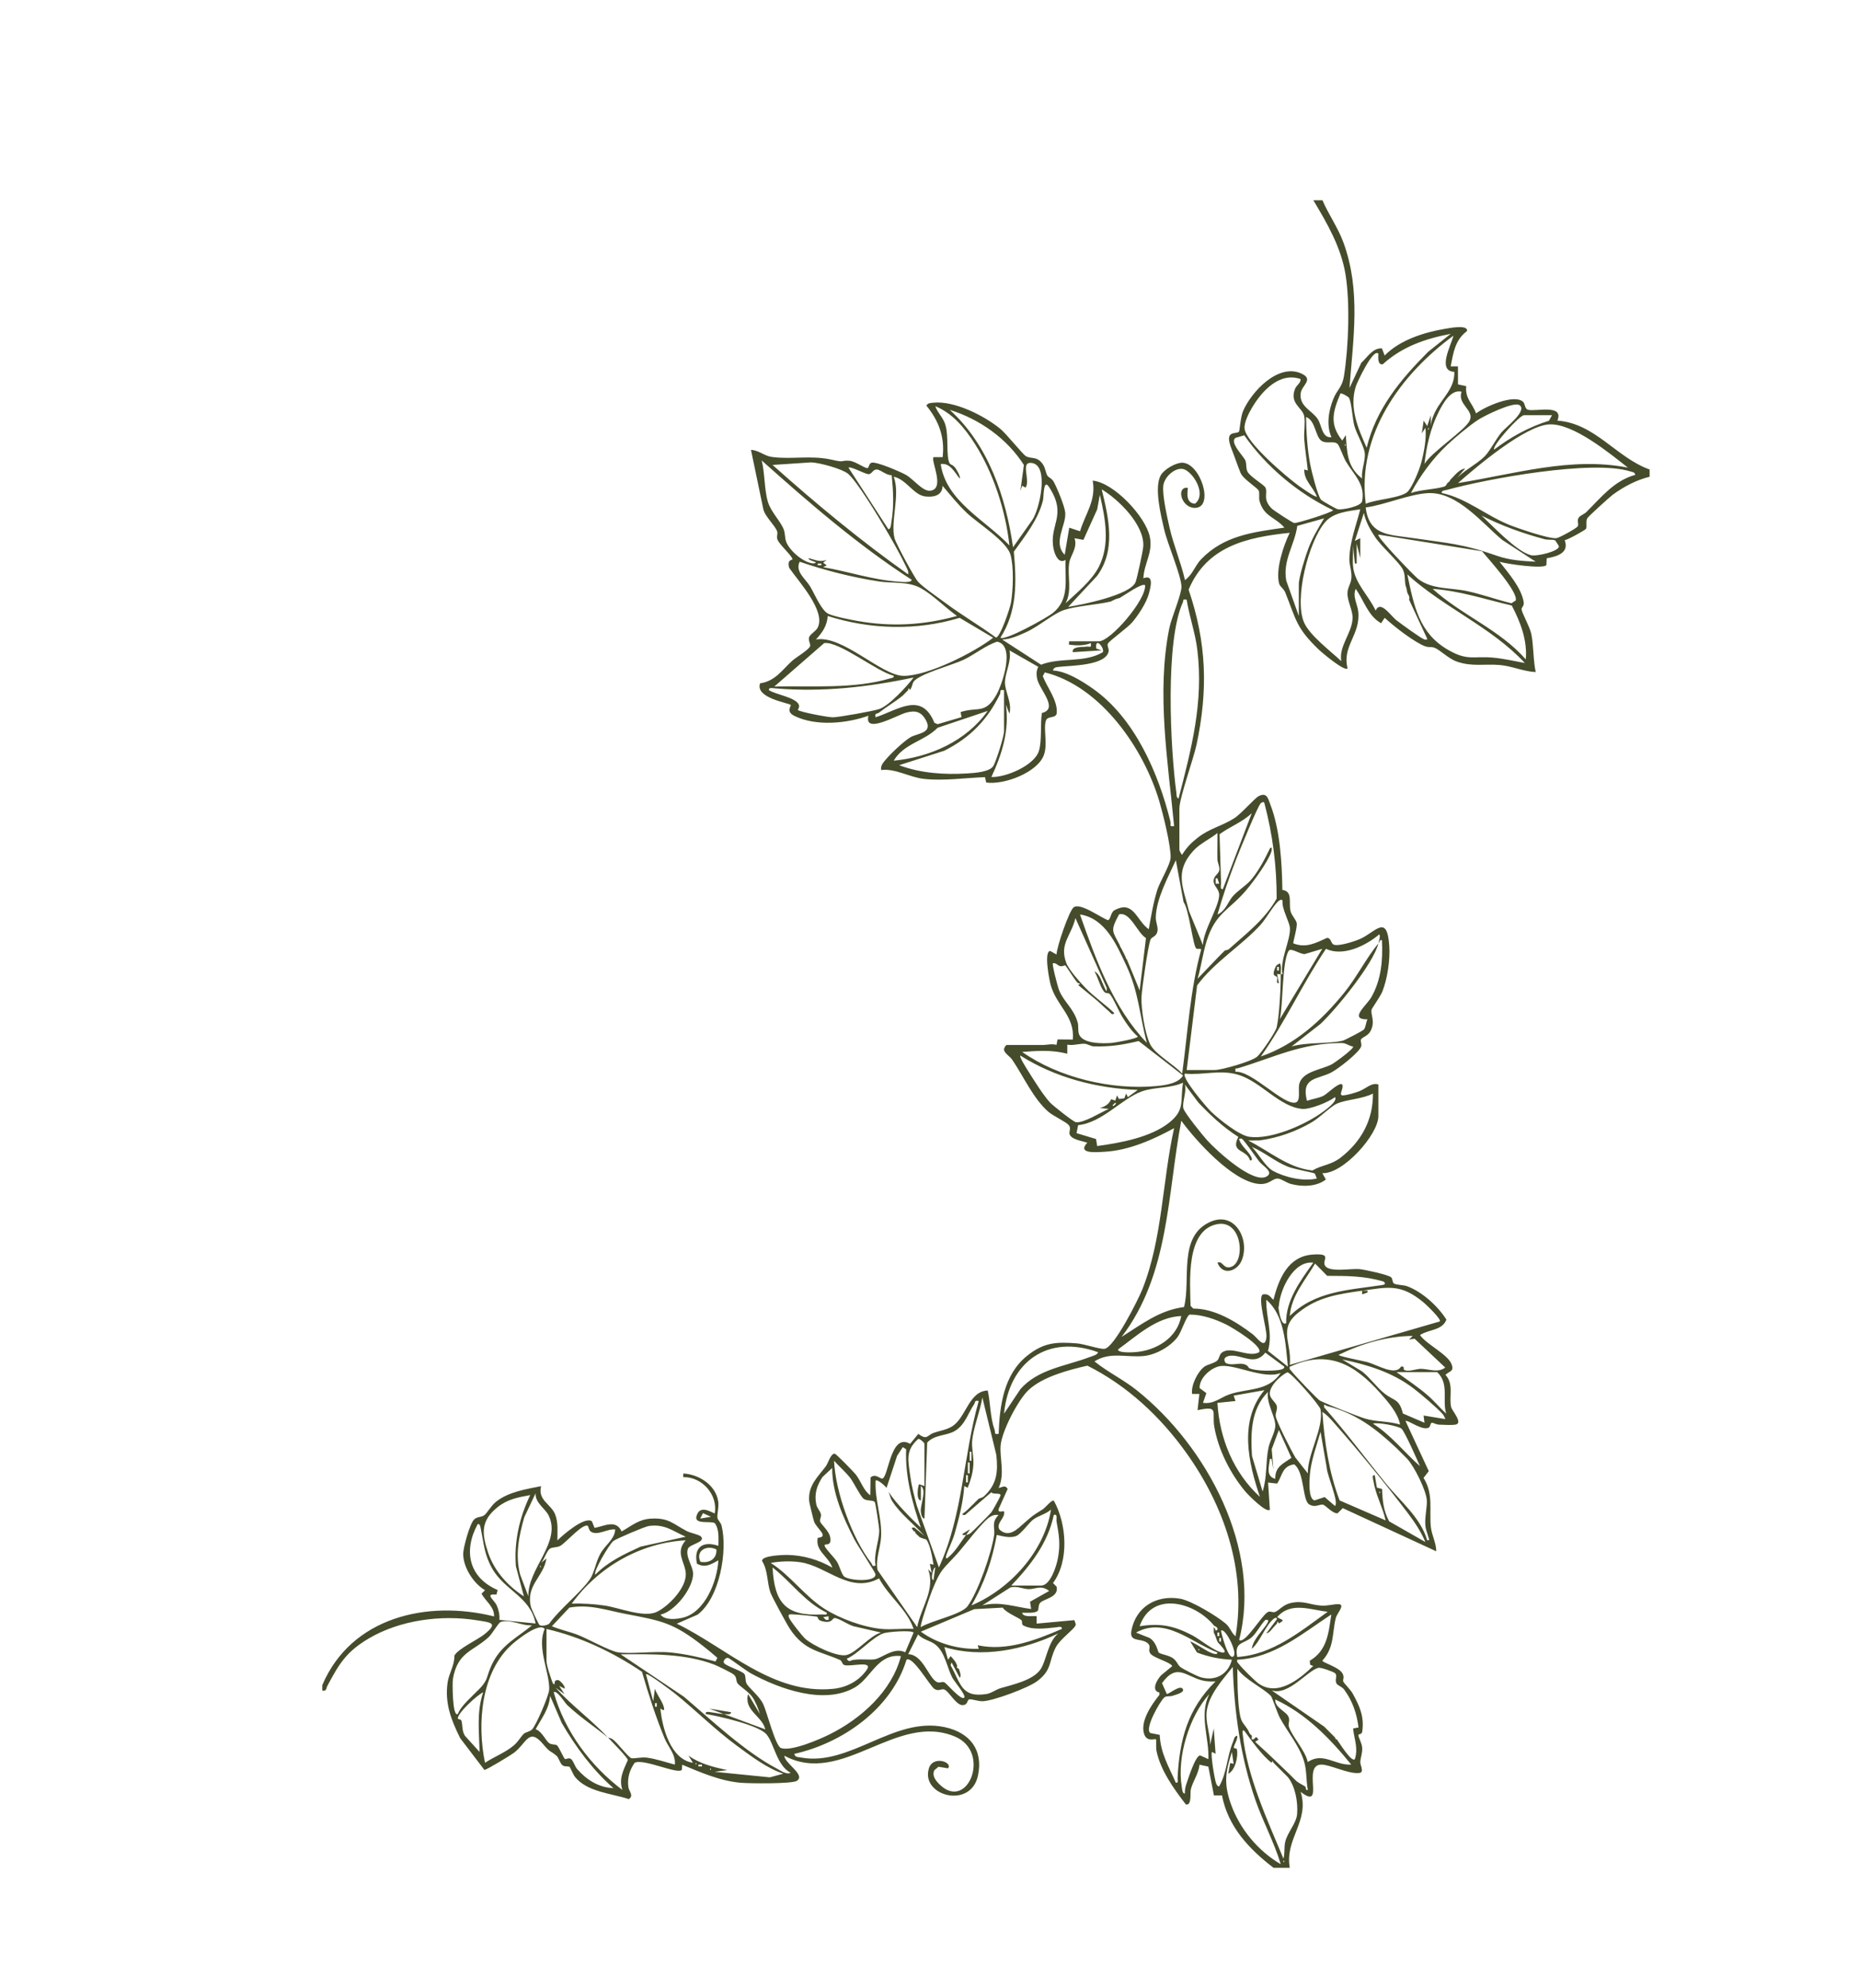 <svg id="Layer_1" data-name="Layer 1" xmlns="http://www.w3.org/2000/svg" viewBox="0 0 666 712">
  <path d="M473.73,71.63c2.26,5.27,5.65,9.94,7.62,15.38,6.24,17.2,3.43,34.28,2.1,52l4.23-9.04c2.18-2,4.09-5.37,7.39-5.19l1,2.56c5.42-5.55,14.04-8.27,21.55-9.55,1.59-.27,8.46-1.64,7.93.8-4.27,3.19-4.89,7.75-5.83,12.64h2.6s.02,6.46.02,6.46l2.94.62c-.46,4.54,2.26,6.1,3.52,9.77,3.16-2.4,13.59-7.05,16.82-4.19.83.73.56,2.44,1.73,2.85,2.48.87,13.13-2.25,10.59,3.93,13.45.9,21.1,13.23,33.05,17.5v2.59c-4.76,1.15-9.37,3.62-13.27,6.49-1.05.78-8.83,7.84-9.09,8.4-.6,1.29.02,2.94-.45,3.77-.24.44-6.41,3.89-7.62,4.06,1.71,4.56-2.7,5.82-6.44,6.5l-.13,2.44c-1.14,1.47-14.25-.43-16.77-1.21,3.1,3.96,7.82,9.31,8.65,14.43.24,1.51-.81,1.79-.75,2.62.09,1.26,2.95,6.26,3.48,8.82.86,4.15.64,9.35,1.58,13.64-4.36-.18-8.37-2.11-12.72-2.51-5.52-.5-10.11.69-15.59-1.26-3.02-1.07-6.11-4.31-8.02-4.96-1.53-.52-2.09.26-4.69-1.12-4.28-2.27-9.5-6.33-13.09-9.58l-1.29,1.93c-4.69-2.6-6.14-8.19-9.08-12.3-1.23,2.73.64,5.53.91,8.16.85,8.33-5.9,12.34-3.82,20.34-1.13,1.16-9.12-5.59-10.37-6.79-8.16-7.81-8.1-10.82-11.97-20.43-.51-1.28-1.88-2.13-2.15-3.04-1.44-4.91,1.51-13.79,3.75-18.32-15.29,1.59-29.71,4.8-36.22,20.37,6.47,19.05,7,35.87,2.86,55.43-1.12,5.28-6.16,19.1-6.16,22.99v14.9c0,.09.79,1.71.97,1.62,1.7-2.68,3.14-4.17,5.57-6.08,4.36-3.43,8.82-4.21,13.11-6.99,2.74-1.77,7.33-7.26,8.87-7.98,2.89-1.36,3.25.97,4.06,3.06,3.52,9.11,4.15,20.89,4.31,30.59,3.83.52,2.2,4.5,2.91,7.54.39,1.68,1.99,3.07,2.22,4.32.29,1.6-1.42,6.99-1.2,7.29,4.49,1.8,8.04-.13,12.02-1.94,1.4-.12,1.48,1.8,2.24,2.29,1.52.99,7.89-1.13,9.72-1.96,5.57-2.53,9.63-9.1,10.39,2.57.33,4.97-.66,11.73-2.5,16.34-.65,1.62-3.78,6.07-3.85,6.44-.36,1.93,1.38,4.15-.3,7.55-.94,1.9-2.96,2.25-3.44,3.07-.38.65.31,1.62.02,2.54-.72,2.27-8.43,8.19-10.75,9.37-5.04,2.55-10.84,1.63-8.67,10.12,1.94-.68,4.1-.9,5.95-1.82,1.3-.65,5.66-5.05,6.67-4.02.74,1.37-1.6,4.02.33,3.9,1.62-.11,4.12-.87,5.68-1.45,2.52-.94,4.57-3.29,6.95-2.45v11.34c0,6.58-12.64,20.79-20.08,20.42l1.27,2.27c-3.34,2.62-8.54,2.68-12.57,1.58-1.56-.42-3.42-1.85-4.63-1.92-1.98-.1-3.03,2.34-7,1.91-9.35-1.03-22.26-15.33-27.6-22.63-5.01,26.41-4.3,55.15-21.38,77.43,7.08-4.42,13.61-9.59,22.36-10.68,2.58-9.77-2.36-25.44,9.58-30.59,8.62-3.71,14.05,6.28,11.15,13.74-1.58,4.07-6.91,5.79-8.75.96,1.77-.8,1.99,1.87,4.17,1.66,6.03-.58,5.17-17.33-4.34-15.45-11.25,2.22-9.63,20.81-9.46,29.25l.97.97c7.62-.03,15.34,4.66,21.27,9.18,1.7,1.29,4.52,5.84,4.94.96.24-2.8-3.27-13.87-1.32-15.2,2.2-.4,2.57.86,3.84,1.92,1.86-7.42,5.17-15.54,13.94-16.19,7.35-.54,3.44,1.8,4.48,3.87,1.32,2.62,9.27,1.05,12.35,1.32,1.8.16,10.33,2.02,11.36,2.92.69.61.37,1.88,1.09,2.28.98.54,3.38.44,4.73.96,5.41,2.05,10.95,7.1,14.01,11.94-1.49,3.98-6.51,3.49-9.46,5.54,2.33,3.42,10.18,6.92,11.4,10.67.79,2.43-.87,2.2-2.28,3.57,3.12,3.41,1.18,7.78,2.03,11.54.29,1.31,4.49,5.86,1.5,6.3-1.62.24-4.1.03-5.85,0-.92-.02-2.07-.72-2.54-.67-.57.05-.54,1.33-1.01,1.66-2.22,1.52-7.78-2.92-8.44-2.28l8.33,17.95-1.88,2.41c3.64,5.77,2.01,11.47,2.62,17.54.3,3.02,1.94,5.69,1.93,8.75l-33.49-15.46-1.84,1.85c-1.78.17-4.34-2.92-5.23-3.08-1.32-.23-2.75,1.21-4.98-.12-2.44-1.46-1.64-11.72-5.36-14.33-4.42.68-4.18,4.08-6.11,6.89l-3.23-.36.64,9.71c-1.26,1.37-7.88-5.43-8.75-6.47-5.34-6.34-9.75-14.97-11.15-23.19-.93-5.41,1.87-7.7-6-5.98l.64-5.82h-2.6c-.45-3.09,1.99-7.95,4.37-9.74,1.12-.84,3.71-1.26,4.69-2.27.76-.78.65-2.11,1.68-2.85,3.4-2.44,9.45,1.99,13.24-.05,1.6-2.21-9.98-9.1-11.74-9.95-4.09-1.97-8.46-3.53-13.09-3.57-1.18.38-2.97,6.21-4.33,8.02-2.58,3.45-7.72,6.35-11.98,6.81-6.3.68-12.12-1.67-17.82,1.95,4.81,3.86,10.36,6.51,15.21,10.38,25.02,19.99,44.9,56.85,36.63,89.39,2.08,1.68,8.24-9.15,10.39-10.05.83-.35,1.69.36,2.54,0,1.44-.59,2.73-2.47,5.33-3.12,4.62-1.15,6.98.62,11.19.87,2.26.13,4.32-.53,6.02-.52,2.82.02-.41,3.17-.86,4.99-1.33,5.37-.45,10.49-4.81,15.26.16.74,5.84,2.23,7.19,4.53.86,1.46.02,2.21.31,2.96.23.59,2.63,2.91,3.39,4.31,2.45,4.47,4.16,8.16,3.42,13.52-.17,1.25-1.37.89-1.39,1.29-.03.9,1.24,2.87,1.35,4.51.15,2.06-.58,3.42-.67,5.17-.07,1.31,1.74,3.94-.68,3.95-3.8.29-10.21-3.04-13.27-3.02-7.14.04,1.63,16.75-7.42,9.76,3.32,10.57-5.78,16.79-3.89,27.21h-5.83c-8.72-6.69-16.34-14.74-18.46-25.94l-2.89.02-2-10.33-3.19-.69c-.25,3.23-2.39,5.91-3.1,8.9-.31,1.33.43,5.82-1.76,5.35-4.25-5.5-9.15-12.29-10.54-19.27-.21-1.05-.02-3.91-.16-4.05-.38-.37-3.25,1.11-4.25-1.91-1.51-4.56,2.71-10.61,5.48-14.03v-.83c-3.18-.66-.8-4.79.68-6.25l3.91-3.21c-.69-1.47-6.64-2.88-7.84-4.51-1.12-1.5.68-2.55-1.22-3.9-2.35-1.66-6.35-.12-5.58-4.25,1.58-8.58,9.01-12.93,17.41-11.5,4.06.69,13.1,6.17,16.36,8.91,1.63,1.37,2.03,3.38,3.55,4.54,3.99-23.4-4.11-46.73-17.61-65.64-9.24-12.94-21.17-24.13-35.48-31.28-6.71,1.55-15.98,3.93-21.12,8.78-3.75,3.54-9.57,14.79-9.96,19.88-.36,4.67,1.59,10.08-.7,15.14,1.4-.21,2.26-1.22,3.23.35l-3.21,7.14c-.51,1.67,1.63.63,1.92.94.54,2.39-3.06,4.19-1.64,6.49,3.45,3.12,6.38-.19,9.12-2.57,3.07-2.68,2.82-2.44,6.35-4.67,1.09-.69,3.03-3.35,3.98-3.14,4.64,8.3,5.58,21.59-.28,29.53l1.29,1.31c.88,3.86-4.62,4.34-5.88,5.76-.89,1-.32,2.47-1.02,3-1.09.83-4.04.52-5.44.58.3,1.92,4.82.92,5.18,1.28v2.6s13.53-1.24,13.53-1.24c.11.63.66,1.29.41,1.89-.67,1.57-5.54,4.89-7.07,7.83-2.62,5.04-1.22,8.04-6.66,12.13-3.2,2.41-15.58,7.02-19.43,7.19-1.76.08-4.01-.85-4.96-.65-.76.16-.4,2.27-2.68,2.03-2.24-.39-4.59-4.92-6.19-5.56-1.12-.45-2.01.81-3.58-.23-1.61-1.07-7.81-12.03-10-10.43-5.33,17.52-22.89,29.85-40.18,33.7.26,1.28,1.33,1.11,2.27,1.29,17.73,3.35,33.29-14.81,51.66-10.85,8.89,1.92,13.85,8.07,11.86,17.37-2.59,12.14-20.65,7.2-17.56-2.66,1.47-4.69,8.67-2.15,6.83.03l-3.41-.56-1.46,1.22c-1,1.99.55,3.87,1.94,5.2,10.03,9.64,18.46-11.66,5.53-17.19-21.07-9.01-40.54,17.99-61.23,6.81.05,2.77,7.78,6.85,4.48,9-1.74,1.13-16.92.95-20.01.7-7.4-.61-14.43-3.72-21.06-6.47l-.11,1.79c-1.26,1.91-13.85-4.19-16.95-2.46-1.83,2.63-2.64,5.42-2.24,8.61.21,1.62,2.09,3.15.16,4.37-6.15-2.04-14.88-2.52-19.26-7.93-.68-.84-1.72-3.45-1.93-3.59-.52-.34-1.66-.03-2.41-.48-1-.59-1.47-2.84-2.31-3.54-2.53-2.1-1.96-.81-4.85-4.22-5.09-6.02-5.9-.18-10.41,3.2-1.06.8-9.96,6.23-10.56,6.11l-8.69-11.4c-3.17-6.47-5.53-12.32-4.51-19.77.46-3.4,2.53-6.22,2.46-9.79,1.39-2.5,8.22-5.61,10.65-7.55,5.29-4.23,2.44-4.28-2.67-5.1-12.73-2.05-27.54-.05-38.67,6.53-8.03,4.75-10.56,8.98-14.82,16.96-.48.91-.26,2.05-1.83,1.7v-1.94c10.34-24.34,37.55-30.62,61.55-24.62.11-3.5-3.02-5.41-4.51-8.14l1.27-1.25c-4.12-2.4-7.79-8.13-7.82-12.96-.01-2.3,2.36-10.84,3.89-12.36,1.09-1.08,2.56-.75,3.65-1.54.98-.7,2.47-3.44,4.23-4.84,4.42-3.51,10.77-4.51,16.14-5.57-1.28,5.11,3.62,6.4,5.05,10.18,1.18,3.1.74,6.02.79,9.26,1.84-1.87,9.78-8.77,12.36-6.85l.95,2.36c3.63-.67,7.66-3.14,9.7,1.28,3.52-1.99,6.02-4.29,10.33-4.59,6.51-.44,8.03,1.86,13.06,4.48,1.26.66,4.58,1.27,5.12,2.01,1.51,2.04-4.2,2.62-4.78,4.33-.96,2.87,1.87,6.22,1.87,8.96,0,5.06-6.44,13.47-11.67,14.59,1.54,2.13,5.75,1.63,7.93,1.12,8-1.89,12.39-13.08,12.79-20.56-2.55,1.43-4.77,2.82-7.67,1.2-1.27-5.96,2.19-8.27,7.68-6.39,0-2.73.39-5.72-1.26-8.12-1.6-1.03-8.55.98-6.18-3.53,1.58-3.02,5.96.27,6.15,0,1.16-6.7-4.58-13.11-11.29-12.96l-.03-1.3c5.65.25,11.81,4.22,12.56,10.11.27,2.1-.47,4.44-.29,5.8.1.72,1.2,1.62,1.48,2.74,2.24,8.97-.64,25.93-8.59,31.9l-7.44,3.24c18.12,8.81,34.25,25.48,56.03,23.33,4.81-.48,9.22-2.81,12-6.79,2.48-3.54-5.88-.98-8.03-1.73-.83-.29-.76-1.48-1.56-1.82-7.4-3.23-12.73-3.29-17.9-11.1-1.11-1.67-6.41-11.38-7.01-13.07-1.23-3.46-.83-7.87-2.99-11.3-.12-1.95,7.5-2.17,9.28-2.14,5.49.11,11.16,1.77,15.88,4.54-1.25-3.99-6.19-5.93-5.22-10.67,4.3-.37-.39-3.28-1.31-5.85-.28-.78-1.7-6.7-1.75-7.31-.47-5.66,3.14-8.66,5.98-12.49.8-1.08,1.79-4.79,3.24-4.47.51.12,6.74,6.49,7.48,7.44,1.94,2.49,2.72,5.7,5.19,7.44l.09-6.38c1.65-1.53,3.44.44,4.13.41,2.35-.11,2.9-16.67,10.05-12.45l2.94-3.59c3.19,2.43,3.14.48,5.46-.34,2.25-.8,4.63-1.06,6.7-2.37,4.98-3.14,5.88-12.55,12.71-12.82,1.02,4.69.84,9.54,2.45,14.1.37,1.04-.34,1.73,1.46,1.42.35-10.09,1.83-21.15,10.06-27.84,5.98-4.87,10.48-5.17,18.12-4.54,2.53.21,8.04,2.11,9.72,1.94,3.48-.36,12.15-17.73,13.61-21.39,7.17-18.05,7.14-38.82,11.34-57.65-7.55,4.11-16.18,7.97-24.91,8.45-2.91.16-9.99.86-6.18-3.26-1.83-.61-5.75-1.1-6.35-3.07-.28-.92.67-2.09-.3-3.23-1-1.18-5.56-3.26-7.27-4.74-5.41-4.69-8.99-12.82-13.02-18.73-.78-1.14-2.89-2.34-2.9-3.6,0-.54.6-1.62,1-1.62h12.96c1.38,0,3.2-.53,4.84-.03l.37-1.96,5.48.04c.73-8.54-5.82-11.94-7.94-19.59-.52-1.88-2.48-12.01-.16-12.14l2.27,1.28c.06-2.79,4.53-15.7,6.12-16.9,2.38-1.8,9.63,3.66,12.32,4.59.96-.23.94-2.81,2.3-3.55,6.96-3.77,7.78,3.64,12.3,6.8.8-4.53,1.66-9.69,3.06-14.11.96-3,4.66-9.03,4.76-11.49.18-4.1-2.7-15.64-3.98-20.02-5.54-18.98-20.97-41.4-41.08-46.38l-.73,1.34c1.49,3.93,5.44,8.81,4.99,13.24-.2,2.02-3.25.88-3.86,2.67-1,2.96.7,8.24-.7,12.25-2.22,6.35-14.37,10.9-20.72,9.93l-.4-1.91c-7.08.26-14.87,1.41-21.93.62-5.06-.56-10.31-3.83-15.29-3.17-.09-.72-.02-1.28.32-1.94,1.2-2.29,7.81-8.46,10.25-9.84,2.49-1.41,7.95-1.41,5.53-5.95-1.77-3.32-3.92-3.69-7.17-2.82-3.25.88-15.17,7.88-13.48,1.11-7.85,2.78-18.66,3.82-26.37.13-3.45-1.65-1.16-3.54-1.48-4.01-.46-.68-12.89-2.41-10.96-7.74,5.49-.78,7.9-4.85,11.6-8.16,1.3-1.16,6.14-4.01,6.34-5.25.13-.82-.7-1.86-.41-3.02.27-1.09,2.42-2.22,3.07-3.46,3.12-5.93-6.85-16.63-10.15-21.43-1-3.04,1.2-2.87,1.17-3.09-.24-1.39-4.63-5.18-5.37-7.01-.47-1.16.17-2.04-.15-3-.72-2.14-4.38-5.31-4.96-8.02l-4.41-21.17c2.77.09,4.72,2.15,7.5,2.53,7.18.98,13.96-.74,21.64,1.03,4.67,1.08,2.73.12,6.07.33,2.18.14,5.3,2.64,6.53,2.63.53,0,.45-1.59,1.41-1.92,1.64-.57,10.45,3.27,12.36,4.34,2.68,1.5,5.94,5.93,8.65,5.68,5.63-.51.11-10.91,1.26-12.03h3.25c.82-7.18-1.37-12.98-5.83-18.46.6-.95,1.26-.89,2.23-1.01,7.65-.91,18.54,4.62,24.34,9.41,2.17,1.8,7.93,9.04,9.08,9.71,1.92,1.11,4-.15,6.11,2.96.91,1.35.94,2.95,1.62,4.05.43.69,1.56.87,2.34,2.35,1.17,2.22,3.85,8.62,4.03,10.93.35,4.54-4.54,10.68-.19,15.04l1.62-9.71,3.87,1.29c1.84-6.25,5.84-11,4.54-18.14,7.64.72,18.94,12.92,20.44,20.05,1.22,5.81-2.03,9.41-2.3,14.94,3.83-1.55,2.67,2.97,1.97,5.53-.87,3.21-3.72,7.59-5.89,10.15-1.74,2.05-8.13,6.6-8.75,7.64-.45.76.38,1.86.24,2.77-.82,5.24-13.77,5.15-17.72,5.62-.97.12-1.99.13-2.24,1.31,4.69.21,10.21,3.65,14.08,6.34,15.21,10.56,23.74,30.46,28.02,47.81.27,1.09-.64,1.89,1.31,1.57-2.21-23.15-6.35-47.64-1.75-70.75.79-3.95,4.47-12.27,4.38-15.07-.14-4.1-4.98-15.16-6.19-20.42-1.15-4.96-3.66-15.03-1.24-19.39,1.18-2.12,5.37-4.56,7.73-4.52,6.55.11,11.59,16.13,4.54,16.18-4.96.04-6.84-7.7-2.61-7.18.35.04-1.41,5.41,2.6,5.69,3.99-3.02.17-10.13-3.35-12.1-2.97-1.66-7.47,2.11-7.96,5.48s1.39,11.53,2.22,15.19c1.46,6.38,4.07,12.41,5.52,18.78,2.68-1.85,3.61-5.2,5.8-7.47,8.24-8.54,18.63-9.69,29.83-11.32-3.39-3.88-7.36-3.9-8.92-9.54-.31-1.13.09-2.59-.26-3.63s-5.6-4.15-6.53-6.43c-1.12-2.73-2.06-5.64-3.19-8.47-2.89-7.29,1.64-5.14,2.63-6.34.24-.29.56-5.28,1.44-7.31,3.04-7.05,12.72-17.37,21.04-13.41,4.36,2.08,0,4.17-.37,6.92-.65,4.83,4.04,6.18,6.12,9.37,1.47,2.25,1.48,6.84,4.88,6.45-1.89-4.34-1.03-9.52.74-13.84,1.3-3.18,3.1-4.05,3.73-7.93,1.67-10.36,2.26-26.43.55-36.69-1.61-9.64-6.56-18.18-11.5-26.41h3.24ZM519.73,119.58c-9.23,1.78-17.33,4.56-24.39,10.93-1.89.18-1.58-2.65-1.52-3.81-1.86-2.22-7.73,10.54-8.08,11.67-2.42,7.67.75,15.01,3.88,22.01,3.36-13.92,12.17-24.48,22.01-34.35l8.11-6.46ZM521.01,133.2c-6.22-.36-1.2-9.33-.3-12.97-19,13.98-34.59,35.41-31.42,60.24,3.37-1.64,13.13-2.04,15.21-4.55,1.73-2.09,3.97-7.53,4.68-10.22.96-3.64,1.96-8.85,1.48-12.44l-1.28,1.94.65-4.53,1.28,1.94,1.3-3.88v3.88c.11-1.86.77-3.57,1.6-5.21,2.53-5.01,7-8.25,6.81-14.2ZM465.95,135.78c-7.55-2.63-13.84,4.26-17.36,10.17-1.15,1.93-2.93,5.36-2.71,7.58.49,4.94,14.89,17.18,19.22,20.35.84.62,6.23,4.42,6.68,4-1.34-3.45-4.63-5.73-4.53-9.71l1.28.34c-.36-3.63-.99-7.4-1.27-11.04-.21-2.62.43-6.04-.02-8.4-.58-3.04-5.38-4.54-3.28-9.78.58-1.44,2.03-1.97,1.99-3.51ZM523.62,140.3c-3.85-.94-6.61,4.16-8.13,7.1-2.97,5.77-4.47,12.4-5.16,18.8,2.56-4.35,14.56-12.04,16.2-15.55,1.77-3.81-4.53-5.73-2.91-10.36ZM483.24,142.45c-.3-.43-2.64-1.77-3.02-1.5-2.68,6.42-4.07,10.98.65,16.84l1.28-1.93c.46,6.27.41,11.32,5.83,15.55-.39-2.89,1.29-6.43.95-9.17-.31-2.51-2.98-6.96-3.73-9.74-.65-2.39-1.04-8.75-1.95-10.04ZM518.63,172.97c1.25-.94.56-.73,1.08-1.24,1.47-1.43,3.04-3.66,5.19-3.9l-4.2,4.85c2.8-3.81,8.34-6.2,11.34-9.38,1.96-2.08,3.82-5.92,5.85-8.4,1.49-1.81,9.42-7.74,6.49-9.77-2.05-1.43-12.57,3.77-14.88,5.28-3.15,2.06-8.31,6.38-11.08,9-5.23,4.96-9.52,10.81-12.95,17.17,3.68-1.21,8.1-1.22,11.73-2.22,1.13-.31.99-1.06,1.43-1.39ZM341.55,166.87c.17.24.48.42.65.65.31.42,2.1,3.29,1.62,3.88-1.84-2.17-3.39-5.69-6.8-5.18,1.87,13.33,16.1,20.12,24.61,29.15-1.32-12.34-5.72-25.98-12.43-36.48-3.55-5.55-7.87-10.82-14.12-13.4.79,2.35,2.74,3.99,3.55,6.48,1.38,4.24.19,11.53,1.59,13.99.27.47,1.17.67,1.33.91ZM365.53,175.94l1.29-9.38c-6.07-9.51-15.85-16.4-26.57-19.76,13.8,12.52,20.1,31.16,22.68,49.23l6.83-9.68c2.63-3.64,6.22-19.51-.01-20.5-4.44-.71-.51,5.96-2.3,8.81l-1.29-.66-.65,1.95ZM556.01,148.73h-10.04c-1.63,0-11.68,11.23-10.68,12.31,5.89-4.47,12.52-8.14,19.63-10.33l1.1-1.98ZM473.27,179c.35.41,5.44,3.33,6.02,3.42,1.75.27,8.35-1.03,8.7-2.9,1.17-6.13-2.93-9.39-5.83-14.27-.85-1.43-2.26-5.5-2.9-6.17-1.32-1.38-4.07.09-5.9-1.23-2.14-1.53-2.12-7.36-5.45-8.47.07,5.49.46,11.56,1.48,16.98.44,2.35,2.66,11.2,3.88,12.64ZM583.22,167.51c-6.52-5.11-19.54-15.89-28.14-15.5-8.65.39-26.12,15.16-32.75,21.02,20.03-3.16,40.53-9.57,60.89-5.52ZM511.63,153.26v.65c.42-.22.42-.43,0-.65ZM445.77,155.92l-3.15.92c-2.24,1.68,2.98,6.62,3.54,8.11.49,1.29.17,2.65.69,3.85.82,1.9,5.96,4.76,6.5,5.85.97,1.93-1.16,4.03,2.21,7.47.72.73,7.56,5.18,8.12,5.23,1.08.1,13.52-3.76,13.93-4.61-12.51-5.96-23.93-15.48-31.84-26.82ZM481.83,159.09v.65c.42-.22.42-.43,0-.65ZM326.65,207.7c-19.2-12.38-36.73-27.55-53.77-42.77,1.17,4.62.9,10.46,2.25,14.91,1.09,3.58,4.64,7.01,5.67,9.88.54,1.5.33,2.95.85,4.33,1.19,3.17,6.15,7.53,9.74,7.77,2.8-.48-2.14-.91-1.67-1.9,2.38.64,3.95,1.51,6.47.65l-1.3.97,1.3.97-1.29.65c8.96,1.52,17.77,4.56,26.89,5.18,1.05.07,4.52.54,4.85-.63ZM303.77,169.67c-2.17-1.78-10.34-3.98-13.18-4.05l-13.82.92c15.54,13.85,31.58,27.18,48.58,39.2.22-1.1-.31-1.88-.75-2.81-2.07-4.36-5.3-10.02-7.79-14.24-2.41-4.09-9.91-16.46-13.03-19.03ZM319.45,170.18c-1.84.2-4.06-2.05-5.45-2.01-1.37.04-1.66,1.77-2.93,1.67-1.35-.11-6.4-2.95-7.09-2.32l14.26,22.02c.93.13.99-1.77,1.1-2.44.97-5.95.7-10.97.11-16.92ZM585.82,170.1c-.11-1.02-.96-.99-1.68-1.22-13.51-4.33-51.33,2.59-65.83,6.61-.67.18-1.96.16-1.81,1.09,8.81,1.89,15.78,7.97,23.98,11.33,3.1,1.27,14.33,5.13,17.1,4.86,1.04-.1,7.07-3.46,7.59-4.17.68-.92-.48-1.99.5-3.3.49-.65,1.92-1.16,2.67-1.9,5.27-5.23,9.95-11.24,17.48-13.3ZM337.67,174c0,3.41-3.09,4.18-6.09,3.84-4.35-.49-6.77-6.11-11.4-7.08,2.44,6.52-1.26,16.01.3,22.05.48,1.87,7.08,14.08,8.41,15.56,1.69,1.9,7.44,5.83,9.86,7.64,5.83,4.36,12.18,8.02,18.04,12.35,1.56,0,5.11-10.64,5.43-12.63.74-4.54,1.05-12.76-.23-17.12-1.41-4.78-11.68-11.17-15.59-14.86-3.2-3.03-5.88-6.4-8.72-9.74ZM381.72,200.56c-2.4,1.55-3.79-1.73-4.24-3.85-1.87-8.76,5.11-11.9-1.67-22.3-2.09-3.2-1.85,3.65-2.15,4.8-1.78,7.02-6.35,12.65-10.45,18.4.99,10.8,1.24,21.4-4.8,30.8,1.61,1.25,16.57-7.07,18.73-8.8,6.19-4.95,4.33-11.97,4.59-19.06ZM394.69,175.29c2.52,10.3,5.2,21.75-1.69,31.04l-10.32,11.06c4.82-.77,22.26-4.2,24.15-8.89.53-1.32,2.67-11.27,2.76-12.82.45-7.59-8.76-16.75-14.91-20.39ZM550.18,201.2l-11.97-7.79c-7.22-5.99-16.05-17.21-26.49-16.78-6.64.28-15.62,4.23-22.45,5.14,1.18,10.05,8.42,9.72,16.61,10.92,12.86,1.9,18,2.03,30.52,6.42,4.38,1.54,9.16,1.89,13.78,2.08ZM381.73,216.11c4.07-3.83,9.33-8.02,11.91-13.03,4.15-8.07,2.34-17.38.39-25.84l-.95,5.2-4.94,10.94-3.17-.59c1.14,3.55-1.49,6.13-1.91,8.79-.76,4.73,1.14,9.95-1.33,14.54ZM487.33,182.42c-4.32.7-9.58,1.1-12.58,4.59-5.95,6.92-11.21,27.58-7.56,35.96,2.02,4.65,9.6,10.32,13.34,13.86-.96-5.45,3.85-9.97,4.04-15.39.1-2.83-1.86-6.01-1.83-8.91.02-2.09,1.15-3.24,1.37-5.15.31-2.72-.73-4.84-.69-7.12.11-6.13,2.42-12.01,3.91-17.84ZM503.53,209.63c-.37-1.83,0-3.83-1.02-5.78-1.37-2.59-7.63-8.13-9.88-11.5-1.77-2.64-3.37-5.48-4.01-8.63l-3.24,10.03,1.95-.96v7.12s-1.29-5.18-1.29-5.18v7.12s-.65,0-.65,0l-.65-6.47c.13,2.45-.22,5,0,7.44.56,6.1,5.54,10.4,8.09,15.88,1.75-3.9,5.4,1.9,7.5,3.51,1.63,1.25,8.67,6.41,10,6.85.42.14,1.1.13.96-.31l-6.47-13.93c.4-1.24-.48-1.91-.65-2.59-.25-1.04-.17-1.31-.65-2.59ZM557.17,193.58c-.68-.4-2.6-.12-3.78-.43-7.93-2.13-15.31-4.79-22.63-8.47,4.07,3.74,12.42,12.75,17.62,14.17,2.11.57,10.14-1.37,10.12-3.14,0-.13-1.22-2.06-1.33-2.13ZM465.31,220.65v-11.34c0-2.61,2.36-10.03,3.4-12.79,1.5-3.98,3.49-7.24,5.67-10.85l-9.62,2.69c-.89,6.74-5.3,12.32-3.95,19.62l4.5,12.67ZM493.81,191.5c-.84.66,12.9,14.83,14.25,15.87,4.96,3.84,11.69,3.08,17.65,4.38,5.31,1.16,10.5,3.06,15.78,4.33l1.54-1.01c.88-3.14-9.78-14.84-12.09-17.62l-37.12-5.96ZM342.85,220.64c-4.11-2.94-8.67-7.6-13-9.99-4.5-2.49-10.07-1.61-15.1-2.4-9.57-1.49-19.12-3.92-28.26-7.04-1.74,3.52,2.09,6.09,3.76,8.87,1.57,2.62,4.03,8.57,6.45,9.75,2.03.99,7.9,2.13,10.38,2.57,12.23,2.2,23.83,1.53,35.77-1.76ZM294.25,201.86h-1.29v.63h1.29v-.63ZM546.29,237.49c-11.95-12.89-29.09-19.87-42.11-31.74,2.35,11.15,4.14,21.05,14.7,27.08,6.99,3.99,8.86,2.08,16.06,2.73,3.8.34,7.6,1.25,11.35,1.93ZM401.16,214.17c-.28.15-1.1.21-1.94.65-.43.22-.86.42-1.3.65-5.06,1.17-12.3,1.57-16.73,3.03-3.68,1.21-9.17,5.94-13.49,7.89-2.67,1.21-5.72,2.61-8.65,2.69l13.92,9.01c7.07-2.76,15.41-.51,22.09-4.46.84-1.35-2.84-5.91-2.32-1.32l1.94.64-10.36.65c-.41-2.18,3.6-1.75,4.84-1.97,1.15-.2,1.94.71,1.63-1.27-1.97.83-4.74.92-6.81.65-1.18-.15-1.05.23-.96-1.3h10.69c4.12,0,16.96-14.86,16.52-20.08-1.02-1-7.69,3.8-9.07,4.53ZM541.61,216.9c-9.43-2.18-18.61-5.29-28.36-5.97,10.35,9.39,24.09,14.63,33.37,25.26.6-6.87-1.91-13.34-5.01-19.29ZM425.13,214.81c-1.67-.26-1.01.16-1.35.91-6.42,14.01-4.5,52.45-2.32,68.37.11.81-.12,1.44.76,1.98,4.62-17.9,9.04-34.61,6.72-53.37-.76-6.13-2.84-11.84-3.81-17.9ZM355.81,228.43l-12.02-7.13c-15.34,4.67-32.03,4.21-47.26-.66-.19,3.49-1.95,5.96-4.22,8.43,9.54-1.73,23.42,12.97,31.41,13.02,8.58.05,25.18-8.32,32.08-13.65ZM326,247.21l-.32-.63c-.4,0-.3.61-.32.63-.25.19-.43.43-.65.65-.21.2-.49.42-.65.65s-.47.41-.65.65c-2.7,2.21-5.82,4-8.49,6.1-.68.54-1.63-.02-1.22,1.67,8.15-2.7,16.47-9.3,21.06,1.97l1.14.5,8.57-2.52-.31-1.83c6.13-1.99,8.68.86,12.64-5.87,2.21-3.76,7.11-17.96.46-19.34-4.08,1.29-8,4.55-12.02,6.48-3.93,1.88-16.36,5.19-17.99,7.96-.51.86-.25,1.31-1.25,2.93ZM320.17,242.04c-5.84-1.35-19.69-12.53-24.91-11.68l-17.85,15.55c13.22-.31,28.7.95,41.47-2.92.62-.19,1.48-.11,1.29-.96ZM371.96,238.85l-10.31-5.89c.82,3.76-1.55,7.93-1.61,11.33-.07,3.51,2.63,7.42,1.6,11.35l-1.28-3.23c1.3,9.19-1.34,17.64-5.19,25.91,5.17.2,15.31-4.11,16.99-9.24,1.18-3.59.48-9.71,1.1-13.69,6.3-1.56-1.15-8.58-1.76-12.54-.23-1.52-.22-2.59.46-3.98ZM327.3,242.68c-16.45,3.48-32.79,5.3-49.58,3.89-.71-.06-2.42-.47-2.25.63,2.49,1.64,9.54,2.55,10.71,5.22.37.83-.39,1.81-.33,1.89.47.67,10.91,2.68,12.59,2.63,2.35-.07,14.39-2.24,16.52-2.95,3.54-1.18,9.97-8.13,12.34-11.31ZM359.7,247.21c-1.88-.35-1.03.54-1.46,1.42-4.48,9.24-10.71,15.62-19.93,20.27l-16.19,5.19c7.64,2.88,16.17,3.45,24.33,2.95,2.78-.17,8.27-.5,9.5-2.81,1.05-1.97,3.76-10.46,3.76-12.44v-14.58ZM320.17,272.47c13.03-1.26,25.96-6.98,33.68-17.82l-17.94,6.03c-4.82,4.91-11.95,5.51-15.74,11.79ZM438.74,340.51c.16-.15,1.07-.12,1.62-.62,6.26-5.63,12.72-10.46,17.01-18,.05-11.56-1.43-23.03-4.38-34.16-.14-.71-.85-.41-1.3-.03-1.09.92-7.83,17.53-8.89,20.26-2.48,6.4-4.74,13-6.63,19.6,2.88-1.19,3.88-4.72,5.47-6.51,1.85-2.07,4.56-3.73,6.18-5.48,2.83-3.09,5.32-7.85,7.13-11.65.9-1.04.69.63.52,1.15-1.27,3.7-6.33,10.62-8.96,13.73-6.23,7.36-11.02,8.08-14.2,18.2-1.39,4.42-1.96,9.13-3.26,13.57l7.76-8.11c.19-.06.41-.49.65-.65.22-.21.42-.44.65-.65.22-.21.43-.43.65-.65ZM438.09,318.48l10.37-27.21c-3.41,3.26-7.81,4.79-11.55,7.55.22,5.8.32,11.59.54,17.4.03.78-.49,2.41.64,2.26ZM430.96,338.56c.07-5.17,5.64-13.44,5.82-17.88.09-2.25-1.99-3.15-1.99-5.12s1.83-2.41,2.04-3.91c.18-1.31-.64-2.59-.67-3.87-.07-3.13.05-6.27,0-9.39-2.87,2.3-6.23,3.67-8.75,6.47-6.67,7.42-3.58,12.89-1.43,21.53l4.99,12.17ZM428.56,339.72c-1.15-.78-2.61-14.18-4.53-16.57l-2.77-15.03c-2.74,5.96-7.01,13.74-7.19,20.41-.05,1.76.88,3.53.6,5.02-.36,1.96-2.03,2-2.46,2.94-.9,1.97-3.12,17.66-3.26,20.55-.2,4.23,1.24,13.23,3.09,16.98,1.79,3.63,8.69,7.36,11.48,10.55,2.01-14.82,2.85-29.89,6.79-44.39.07-.6-1.2-.07-1.75-.45ZM436.8,316.53l-.66-1.93h-.63s0,1.94,0,1.94h1.29ZM458.83,348.93c.18-.08.59.12.64,0-1.07-4.94,2.93-12.17,2.65-16.53-.14-2.24-2.93-6.76-2.65-9.69-.14-.74-.85-.37-1.31-.04-1.61,1.14-4.66,6.48-6.44,8.46-6.75,7.48-16.68,13.43-22.85,21.85l-3.73,30.29h10.04c2.54,0,13.33-3.08,15.26-4.83,1.5-1.36,6.57-8.76,6.96-10.53.94-4.25,1.49-14.43,1.43-18.98-.27.12-.89-.08-1.29,0l.64,3.23c-1.23.15-.37-1.3-.65-2.13-.22-.65-2.15,0-.69-3.39.51-1.19.67-.92,1.68-1.6.62.98.3,2.69.32,3.88ZM410.87,373.55c-2.69-10.14-2.85-18.13-7.43-27.87-3.52-7.49-7.48-16.72-16.53-18.13,5.66,16.14,11.91,33.44,23.96,46ZM401.16,338.57c.08.59.52.93.65,1.3.2.54.47.89.65,1.3.2.46.46.87.65,1.3.2.44.24.96.65,1.3l4.53,11.01,2.26-18.77c-3.15-1.87-5.64-9.6-9.65-8.48-3.25,6.08-2.36,5.85.27,11.06ZM385.61,351.52c-.91-1.11-3.68-5.54-3.98-5.72-.14-.08-1.1.44-1.85.26-.88-.21-1.47-1.32-2.59-1.01-.35.37,1.75,8.46,2.27,9.71,1.82,4.35,5.14,6.32,6.64,11.5.35,1.23,0,2.74.44,4.09,1.16,3.6,8.61,3.47,11.72,3.22,1.32-.11,9.36-1.56,9.36-2.29-2.25-1.95-3.87-4.37-5.44-6.85-1.29-2.03-3.35-7.03-4.61-8.39-.52-.57-1.36.09-2.16-.99-1.36-1.84-2.09-5.1-3.32-7.1,1.97.83,2.73,4.18,3.72,6,.57,1.06.6,1.89.7-.05l-11.24-25.05c-1.45,6.38-5.91,9.2-3.22,16.18.91,2.36,4.86,6.8,6.77,8.78,3.21,3.32,7.04,5.89,10.38,9.06-.66,1.06-1.43-.22-1.94-.65-1.8-1.49-3.7-3.47-5.5-4.88-1.84-1.44-3.64-3.02-5.51-4.52l.63-.32c0-.4-.61-.3-.63-.32-.2-.23-.42-.45-.65-.65ZM493.81,337.92c.2-.83.83-2.6.33-3.24-4.87,4.12-13.03,8.08-19.1,5.18-8.4,12.47-14.66,26.33-23.33,38.56,12.27-4.22,21.71-12.84,29.76-22.71,4.53-5.55,8.05-12.63,12.34-17.79-1.74,7.2-14.98,23.41-20.73,28.84l-10.37,8.08c5.67-1.63,12.83-.83,18.33-2.07.7-.16,7.3-3.59,7.62-4.04.72-.99.63-2.49,1.26-3.6-6.91.07-.33-4.94,1.4-8,3.52-6.2,4.12-13.18,3.78-20.19-.35-.91-.97.57-1.3.97ZM473.72,339.86l-6.14,1.84c-1.4.37-5.03-2.3-5.84-1.19-2.48,3.39-2.03,19.77-3.26,24.6l15.23-25.25ZM458.17,347.63v-1.29h-.63v1.29h.63ZM423.84,385.23l-15.91-12.34c-5.67,1.36-10.23,2.09-16.11,1.91-1.07-.03-2.14-.86-3.27-.93-1.76-.1-4.21.74-6.18.32v3.24c-5.67-1.43-10.44-1.05-16.19-.64,13.22,9.26,32.03,13.73,48.19,12.22,3.05-.28,7.82-.92,9.48-3.79ZM484.74,374.86c-1.53-.21-2.45-1.27-4.12-1.26-14.59.05-23.9,5.07-37.04,9.02-.92.28-1.14-.4-.95,1.3,5.79-.55,17.41,12.3,21.61,10.97,1.82-.58.77-4.76,1.22-6.59,1.14-4.6,8.02-5.11,11.7-7.09.95-.51,8.1-5.64,7.57-6.35ZM407.64,390.41c-14.79-.57-29.56-4.4-42.1-12.32-.42.51,2.19,4.55,2.71,5.39,1.97,3.16,5.56,8.91,7.96,11.47,1.03,1.09,8.27,6.85,9.22,7,2.82.44,9.07-3.64,11.85-4.75l-3.24-.32c1.75-.43,3.38-1.43,4.03-3.16l1.49.51.64-1.89.62,1.28,1.98-.18.63-1.75.64,1.29,3.56-2.58ZM478.26,392.99c-2.38,1.84-8.94,4.44-11.73,4.21-7.99-.66-14.8-9.7-22.74-12.17-6.59-2.05-12.48.16-19.29-.46-1.38,1.34,7.82,12.13,9.38,13.62,2.82,2.7,10.01,8.49,13.68,9,7.77,1.08,19.84-4.22,26.13-8.75,1.02-.73,5.68-4.02,4.59-5.45ZM423.84,387.81c-4.65,2.11-10.1,1.48-14.71,3.1-7.22,2.55-14.23,11.24-22.88,12.11l-.57,2.87,6.98,2.1.41,2.51c8.24-1.1,19.3-3.12,25.89-8.45,5.69-4.6,3.79-7.63,4.87-14.24ZM447.82,415.66c-1.13-4.12-7.18-2.64-4.17-8.43-5.37-3.4-9.95-7.71-14.31-12.29l-4.85-6.48c.72,2.58-1.06,6.39-.53,8.57.4,1.63,7.05,9.81,8.61,11.52,3.27,3.57,16.41,15.73,21.25,12.84,2.64-1.58-1.36-3.67-2.75-5.42-1.1-1.38-5.32-7.62-6.18-8.08-.29-.15-1.1-.13-.96.32.84,2.3,2.92,3.79,4.04,5.68.31.52,1.09,1.91-.15,1.77ZM491.87,391.7c-3.69,1.96-9.5,2.11-12.91,3.61-2.13.94-6.15,5-8.92,6.63-5.75,3.38-12.16,5.64-18.77,6.55l-4.1.04c7.57,3.77,14.25,9.81,23.01,10.73,3.49-2.04,6.59-1.9,10.04-4.55,7.4-5.69,11.76-13.55,11.64-23.01ZM399.55,394.95l-.97.97.3.3c.36-.41,1.3-.84.66-1.27ZM471,420.33c-.4-.28-7.54-1.6-9.57-2.41-4.62-1.84-8.42-5.19-12.96-7.12,2.32,2.25,4.83,7.1,7.59,8.6,4.25,2.32,10.93,3.88,15.72,2.73-.25-.43-.63-1.7-.79-1.81ZM458.18,467.5c-.09,1.09-.31.21,0,1.94.14.8.88,5.57,2.59,4.53-.2-8.15,5.2-15.36,9.73-21.69-7.03-.82-11.81,9.38-12.32,15.22ZM495.76,459.08c-6.8-2.08-13.22-2.07-20.28-2.08l-4.34-4.4c-3.51,5.98-8.54,11.55-9.07,18.79,8.93-8.89,21.04-9.3,32.71-11.03.87-.13,2.03-.29.98-1.27ZM487.98,462.32c-8.56,1.22-15.82,2.2-22.89,7.89-7.34,5.91-2.19,10.68-3.02,18.68l53.77-15.56c.59-.81-4.87-6.01-5.82-6.8-8.17-6.77-12.71-5.53-22.04-4.2h1.94s0,.64,0,.64l-1.93.66v-1.3ZM461.41,489.53c-.88-8.16-1.17-18.38-7.76-23.97-.14,6.34,2.42,11.96.61,18.33l7.15,5.64ZM423.19,471.39c-8.88.38-15.83,7.03-22.66,11.98-.06,1.32,5.1,1.04,6.13.96,7.6-.57,15.09-5.08,16.53-12.94ZM506.12,478.52c-9.17.06-18.39,2.78-26.56,6.79.23.57,8.72,2.15,10.36,2.6,3.42.94,9.99,5.07,11.99,1.61,1.46-.31.75.88,1.1,1.12,1.34.94,4.48-.35,6.02-.34,2.79.03,6.11,1.58,8.74-.45l-10.97-10.32-1.98.27,1.29-1.28ZM393.38,484.35c-18.1-6.55-31.89,3.53-33.68,22.02l5.84-8.73c6.29-7.29,16.36-8.3,24.77-11.52.85-.33,2.93-.8,3.07-1.77ZM460.12,489.54l-6.81-5.03c-3.71,4.82-8.2.82-12.31,1.08-1.68.1-3.18,1.01-1.84,2.65,2.17,1.04,4.57-.18,6.6.41,1.47.43,1.41,1.26,1.92,1.48,2.37,1,7.49.95,10.12.64.63-.07,2.43-.28,2.32-1.23ZM501.59,510.26c-.76-4.1-4.3-8.13-7.14-11.31-9.14-10.26-18.62-15.69-32.38-9.4-.26.98.26,1.07.64,1.62.81,1.16,9.29,10.09,10.19,10.54,2.77,1.37,13.26,5.54,16.24,6.44,3.99,1.2,8.41.85,12.45,2.12ZM516.92,506.59c-2.1-2.36-7.85-7.25-10.49-9.26-7.56-5.77-16.34-8.45-25.57-10.38l7.07,4.26c2.91,2.27,5.31,5.8,8.17,8.02,3.36,2.61,5.18,1.73,6.49,7.07l7.74,3.32-.32-2.59,7.77,1.28c.09-.07-.62-1.45-.87-1.72ZM430.97,502.48c3.96.56,6.24-1.94,9.57-3.06,6.57-2.2,13.85-1,18.28-7.63-6.22,2.57-17.24-3.77-22.35-2.32-3.16.9-6.82,4.31-6.7,7.73l2.42,1.81-1.22,3.47ZM468.54,527.75c-.14-7.11,5.84-16.22,4.53-22.98-.28-1.42-10.6-13.31-11.86-13.2-2.53,1.12-6.66,5.13-6.28,7.95.22,1.62,2.21,2.85,2.49,4.11.29,1.28-.51,2.34-.4,3.57.15,1.79,5.79,12.82,7.1,14.94l4.42,5.61ZM500.29,491.47c3.81,2.77,7.76,5.32,11.32,8.44,2.29,2,4.25,4.4,6.5,6.45-1.53-5.04,1.22-10.69-3.25-14.89h-14.58ZM452.99,497.96l-11.02,1.94.66,1.94-6.48.66c.78,12.81,5.76,25,15.23,33.67-4.19-12.28-7.59-27.32,1.61-38.21ZM452.34,534.23c1.67-5.14,1.03-10.49,2.11-15.71.5-2.42,2.44-5.66,2.44-7.94,0-3.18-3.33-8.21-2.61-11.99-6.19,6.09-6.25,14.81-5.75,22.92l3.8,12.71ZM350.63,536.83c.13-.13,1.22-.23,1.96-.93,4.57-4.29,5.01-8.66,4.35-14.78l-5.01-20.57c-.73,4.83-3.4,11.27-3.67,15.96-.14,2.36.65,5.53.45,8.35-.2,2.8-.98,5.47-2.02,8.04l-1.24-.62c-.34,5.61-1.88,11.57-3.43,16.99-.81,2.83-2.25,5.47-3.05,7.97-.1.33-.18,1.06.31.96,3.02-2.37,4.63-5.46,6.81-8.42-.42.06-1.33.23-1.29-.32l2.59-1.62c.15.12-1.01,1.55-1.3,1.94.74-.11,1-.22,1.62-.61.45-.28,7.06-6.94,7.46-7.48.51-.69,2.97-5.14,3.22-5.85.49-1.41-2.68-.31-3.23-1.33l-9.41,8.14c-1.98.1-.45-.69.12-1.18,1.18-.99,1.88-1.86,2.81-2.7.18-.05.41-.49.65-.65.23-.2.43-.44.65-.65.22-.21.46-.41.65-.65ZM331.19,532.29v-15.23c0-.16-1.59-1.84-2.25-1.62-4.62,4.13-3.61,7.54-2.85,13.2.48,3.59,1.4,7.13,2.34,10.62l7.94,22.18c8.7-18.81,8.66-39.9,14.26-59.6-1.64-.37-1.14.42-1.68,1.21-2.17,3.16-3.09,7.15-6.77,9.45-2.95,1.84-7.37,1.28-10.01,4.24l-.98,27.2c-1.04.03-1.33-2.28-1.32-2.93.02-2.54,2.15-7.36.04-8.72v5.18c-1.93-.17-.94-5.55-.65-5.83l1.94.65ZM500.29,518.68c-7.45-6.99-14.52-12.45-24.8-15.05-.86-.22-1.24-1.23-1.11.46,7.72,8.76,14.71,18.12,22.04,27.2,5.17,6.4,12.46,12.17,14.89,20.42,1.14.16.51-.69.36-1.32-.37-1.51-.89-2.32-1.04-4.15-.24-3,.73-6.6.53-8.95-.31-3.68-4.48-11.97-6.99-14.73-.21-.23-.44-.42-.65-.65-.16-.24-.46-.42-.65-.65-.21-.23-.44-.43-.65-.65-.21-.22-.42-.45-.65-.65-.21-.22-.43-.43-.65-.65-.23-.18-.41-.48-.65-.65ZM510.66,552.37c-1.64-3.9-3.96-7.32-6.5-10.67-7.8-10.28-18-22.74-26.56-32.4-1.13-1.28-2.42-2.66-3.86-3.58.76,10.78,2.34,21.58,6.18,31.72l16.49,7.15c-1.06-4.78-3.6-9.22-4.37-14.1-.11-.69-.69-2.25.48-2.1l.76,4.47,1.86.48c.14,4.15.51,7.84,2.54,11.6l12.99,7.42ZM502.07,511.72c-1.14-.93-8.42-2.36-10.2-1.79,6.52,4.13,11.12,10.19,16.84,15.23-.96-2.17-5.48-12.5-6.64-13.44ZM456.87,529.7c-.08-4.36,2.72-5.34,5.79-7.51l-4.5-9.97-2.56,6.87.62,7.37-.65-3.88h-.63c-.29,2.76-1.54,6.23,1.93,7.12ZM478.26,539.42c1.52-1.27-2.87-11.12-2.93-13.58l-2.24-12.98c-1.37,4.91-3.38,10.19-3.81,15.3-.16,1.93-.68,8.64,1.63,9.28l3.66-1.2,3.69,3.18ZM317.58,532.94c-.5-.76-3.33-3.23-3.88-2.59-.37,6.96,2.39,13.44,1.93,20.4-.25,3.78-1.98,7.67-1.25,11.64l14.21,20.44c1.31-7.02,6.66-13.51,3.9-20.73l1.28,1.29-.64-3.24,1.3.32c-.36-2.41-1.17-7.13-2.56-9-.08-.11-1.71-.42-2.62-1.03-.1-.34-.54-.47-.65-.65-.14-.23-.44-.45-.65-.65-.03-.03.07-.76-.65-.65-.04-.57-1.61-1.49.32-1.29l3.56,2.92c-3.6-4.03-8.66-7.86-11.54-12.42-.76-1.19-.93-2.66-1.4-3.46,3.03,4.58,7.68,9.15,11.66,12.96-3.12-9.07-5.67-18.35-5.26-28.1l-1.21-.74-2.05,3.14-3.77,11.45ZM348.03,523.22v-3.23h-.63s0,3.23,0,3.23h.63ZM313.69,560.8c-.8-4.13,1.3-8.8,1.3-12.63,0-1.01-1.29-9.66-1.57-10.09-.57-.86-2.74-.34-3.98-1.2-1.12-.78-3.54-5.81-4.83-7.48-1.52-1.99-4.07-4.24-5.81-6.17.52,11.3,6.5,27.81,13.41,36.76.42.54,0,1.18,1.48.81ZM347.38,527.75v-3.88h-.63s0,3.88,0,3.88h.63ZM298.14,525.82l-3.52,3.28c-2.01,3.14-2.98,6.06-2.16,9.86.28,1.27,1.45,2.32,1.66,3.53.15.81-.47,1.72-.34,2.36.24,1.21,3.29,3.39,3.68,5.96.58,3.77-2.78,1.45-1.9,3.19.65,1.3,3.25,3.77,4.3,5.42.89,1.4,1.66,4.63,2.62,5.32,2.15,1.54,11.58,2.01,11.15-.93-.11-.72-6.52-10.4-7.6-12.51-4-7.83-7.92-16.49-7.9-25.47ZM346.73,530.99v-2.59h-.63s0,2.59,0,2.59h.63ZM494.14,534.23v.65c.42-.22.42-.43,0-.65ZM189.29,571.81c-.29-10.02,11.95-19.32,7.27-28.97-1.19-2.46-4.91-4.54-4.68-7.96l-4.05,8.57c-1.94,6.77-3.33,13.64-1.47,20.6l2.93,7.75ZM189.94,535.53c-4.34.81-8.05,1.45-11.6,4.27-6.13,4.85-5.8,9.38-3.48,16.32,2.2,6.58,7.09,11.98,12.82,15.69l-2.85-10.75c-.73-8.89,1.3-17.57,5.11-25.52ZM348.03,575.05c13.75-5.79,26.15-19.33,28.5-34.33-1.83,1.66-4.54,2.17-6.43,3.61-1.33,1.01-4.27,5.04-5.88,5.78-2.1.96-4.98.19-7.11-.32-1.66,9.1-4.43,17.28-9.08,25.27ZM254.73,543.31l-2.89-1.31-.98,1.94,3.88-.64ZM357.75,542.66c-1.19-.15-1.92,0-2.95.61-2.75,1.6-9.27,10.4-11.93,13.34-5.19,5.72-5.75,5.17-8.94,13.09-.67,1.67-4.46,12.54-4.03,13.13,3.52-2.28,14.53-4.45,16.76-7.53,3.8-5.24,8.57-19.01,9.5-25.49.36-2.49-1.1-4.45,1.59-7.15ZM362.29,567.93h10.69c3.32,0,5.45-6.85,5.98-9.57,1-5.14.47-8.39-.46-13.45-.14-.78.51-2.82-.98-2.25-2.06,9.98-8.36,18.1-15.23,25.27ZM191.88,581.53c-1.87-9.67-11.03-11.71-15.57-19.74-2.83-5-2.95-8.79-4.04-14.11-.13-.62-.24-1.94-1.12-1.78-5.22,9.58-3.25,19.14,7.13,23.64l-.43,1.63c-4.45-.44-.81,1.85.1,3.87.74,1.66,1.08,3.37.97,5.19l12.95,1.3ZM210.62,546.59c-1.71-1.23-8.05,6.19-9.93,7.14-1.27.64-2.68.41-3.6.94-1.14.65-2.21,4.08-3.24,5.17l1.92-1.62c-.98,6.6-7.56,9.64-5.52,17.51.14.52,2.73,6.17,3.03,6.35.78.49,2.71.13,3.51-.51,3.58-5.12,11.3-11.13,14.55-15.9,1.68-2.47,2.07-6.15,3.77-9.18,1.79-3.19,5.1-5.11,5.29-8.64-2.74-.38-6.5,2.48-8.81.69-.64-.49-.79-1.83-.96-1.95ZM245.66,550.44c-4.84-2.12-7.46-4.61-13.22-3.84-1.36.18-11.8,4.62-12.73,5.4-1.5,1.26-7.29,10.98-6.43,12.03,4.54-4.65,10.37-7.36,16.2-10.03l16.18-3.56ZM245.66,551.73c-16.31.89-31.34,9.6-40.82,22.66,3.96-.09,8,.14,11.91.73,5.17.78,14,4.45,18.58,2.23,4.27-2.07,10.54-8.58,10.36-13.62-.15-4.13-3.99-7.57-.03-12ZM256.66,555c-3.51-1.73-7.57.46-5.73,4.43,3.08.6,5.95-.98,5.73-4.43ZM315.96,583.48c3.65.31,7.65-.23,11.34,0-2.29-6.99-8.97-11.69-12.36-18.12-10.44,5.68-18.61-4.36-28.2-5.78-3.4-.5-7.27-.37-10.62.25,7.05,4.47,12.19,11.9,19.23,16.41,5.51,3.53,14.1,6.68,20.62,7.24ZM193.51,560.8v.65c.42-.22.42-.43,0-.65ZM296.2,577.65c-7.77-3.68-12.78-11.03-19.43-16.21.67,12.76,4.77,17.57,17.82,16.84.73-.04,1.78.43,1.6-.64ZM334.42,565.98l.65-4.53c-.83,0-1.83,4.53-.65,4.53ZM375.89,569.88c-2.93-2.31-4.95-.57-7.45-.66-2-.07-4.22-1.23-6.45-.62l-10.07,6.44c6.24-1.54,11.38.5,17.49,1.3l-.39-2.61,6.86-3.86ZM434.85,582.18c-6.85-8.34-22.18-12.46-26.57.32,7.41-1.18,12.32-.15,18.81,3.23,2.93,1.53,7.73,5.63,10.68,6.17,2.81.51-1.37-3.46-1.49-3.67-.53-.96-.69-2.14-1.43-3.46.03-.65-.02-1.3,0-1.94.28.41.68.73.66,1.29l.64-.32c.28-1.07-.96-1.2-1.3-1.61ZM251.87,589.58c-10.67-8.36-14.77-9.01-27.72-11.48-6.77-1.29-12.87-3.58-20.15-2.27l-6.28,6.67c2.97,1.28,6.2,1.91,9.23,3.08,3.65,1.4,11.44,5.81,14.46,6.27,4.45.69,13.17-.5,18.74.05,5.47.54,10.9,1.8,16.19,3.23l.67-1.3c-1.65-1.45-3.42-2.92-5.14-4.26ZM366.02,580.44c-.71-.88-5.72-2.78-6.78-4.6l-10.2.55-19.14,8.06c5.86,4.3,13.5,6.37,20.72,6.15l-.34-1.28c10.4,2.23,20.7-1.81,30.14-5.85.15-1.16-1.46-.63-2.18-.56-3.54.34-8.27,1.09-11.65-.7-.7-.37-.27-1.38-.58-1.77ZM456.88,582.18c-.98.98-1.97,2.69-3.23,2.92l3.87-5.19c-.17-.68-.85-.39-1.3,0-2.99,2.55-4.74,8.06-7.76,10.7.52-3.56,3.78-6.28,5.5-9.07.59-.96.6-1.52-.64-1.29-1.65,1.65-3.19,4.73-4.84,6.18-2.86,2.53-6.36,1.5-5.22,7.09,12.62-.8,22.6-9.15,32.4-16.2-6.21-.67-13.23-3.75-18.13,1.95l1.93.99c.35.48-1.11,1.02-1.3,1.28l-.32-.63c-.4,0-.3.61-.32.63-.25.18-.43.43-.65.65ZM292.81,579.12c-.4-.17-7.62-.88-8.58-.85-.86.02-2.03-.37-1.63.99.34,1.16,4.81,6.77,5.88,7.73,2.65,2.37,11.52,6.68,14.86,5.82,3.59-.92,8.32-6.96,12.28-8.04l-9.2-2.12c-2.18-.33-5.51-2.9-7.37-3.08-.94-.09-.73,2.24-4.88,1.04-1.2-.35-1.2-1.41-1.37-1.48ZM469.37,596.31l-.14-1.45c6.3-3.68,6.74-10.01,7.72-16.57-10.42,6.85-20.55,15.57-33.68,16.2-.27.99.26,1.08.64,1.62.81,1.18,5.59,5.89,6.81,6.79,6.87,5.04,14.74-1.35,19.76-6.16l-1.11-.44ZM296.85,578.94l-1.94.32.98.97h.96s0-1.29,0-1.29ZM170.51,606.15c5.13-4.75,3.23-5.32,6.23-10.94,3.33-6.24,8.67-8.74,13.86-13.03-3.5.29-7.85-2.35-11.23-1.19-.82.28-2.98,4.18-4.3,5.41-5.55,5.15-11.16,5.25-12.82,15.04-.2,1.17-.21,13.91,1.78,12.48.73-1.96,2.99-4.31,4.54-5.83.21-.1.42-.47.65-.65.21-.22.43-.44.65-.65.18-.22.52-.4.65-.65ZM195.13,583.48c-1.86-2.47-9.65,3.75-11.32,5.2-11.52,9.93-12.97,28.64-10.05,42.74,3.28-2.18,7.28-3.64,10.3-6.21,1.69-1.44,2.31-2.92,3.6-4.17.68-.66,2.06-.68,2.96-1.57,1.43-1.41,6.05-12.21,6.13-14.27.24-6.04-4.54-15.11-1.62-21.71ZM436.14,591.91c-9.33-3.59-18.65-12.93-29.15-7.13l4.86,1.93c2.62,1.67,2.87,4.94,3.31,5.26.86.63,3.56.92,5.02,1.96,1.44,1.03,1.67,2.33,2.67,3.16.92.76,6.08,3.35,7.33,3.7,5.28,1.48,9.83-1.04,11.15-6.3-4.32-.18-8.48-1.02-12.49-2.58l-2.41-3.9c.26-.26,5.63,3.16,6.48,3.56.44.2,3.27,1.68,3.23.34ZM217.8,622.35c.13.1,1,.2,1.63.61,1.72,1.15,5.47,6.33,6.76,6.81.63.23,3.78-.44,5.46-.21,3.45.45,6.78,1.64,10.12,2.51.38-3.63-2.36-6.21-3.73-9.54-3.17-7.69-5.73-15.72-8.04-23.7-10.33-6.97-22.01-12.55-34.22-15.34v11.34c0,1.76,1.54,6.22,2.26,8.1,1.41,1.35-.3-1.32,1.96-1.12.66.06,2.75,2.4,2.25,3.06l-1.92-.98,1.92,2.92-3.22-2.27c5.95,6.53,12.73,11.4,18.78,17.82-4.65-3.72-10.17-7.43-14.61-11.63-.76-.72-3.76-5.57-4.83-4.56,3.94,13.97,13.12,26.33,24.61,34.98-1.36-4.05.38-7.08,1.94-10.71-.02-.88-5.95-6.85-7.12-8.08ZM327.3,584.78c-.68-.94-9.37-.32-11.01.33-3.97,1.56-8.68,7.15-12.95,9.06.95,1.45,1.24.55,2.32.4,3.05-.42,5.56.05,7.57-.2,2.67-.33,7.08-4.61,11.07-2.52l3-7.07ZM441.98,593.19c1.36-1.61-3.26-10.43-4.53-9.06.06.88,2.75,11.18,4.53,9.06ZM343.5,597.73c.27.77,1.04,2.62.33,3.24l-2.92-5.5-.36,1c3.72,6.57,3.78,11.77,12.96,10.3,1.68-.27,3.27-1.59,5.02-2.1,4.18-1.23,11.4-2.75,14.15-6.59,2.22-3.1,2.64-9.96,6.45-12.98-12.42,5.87-27.35,8.96-40.8,4.87l1.3,4.53.96-1.29c.53.64,1.15,1.27,1.62,1.94.14.2.47.94.65,1.3.1.29-.11.7,0,.97l.64.33ZM436.79,586.06v-1.29h-.63v1.29h.63ZM345.44,608.09c.78-.78-3.66-5.97-4.24-7.09-1.94-3.69-2.62-9.28-6.16-11.98-1.79-1.37-4.53-1.74-6.12-3.59l-3.56,7.1c5.11.05,7.14,7.93,10.02,9.81,1.18.77,2.01-.15,2.91.24.83.35,6.02,6.64,7.15,5.51ZM437.44,588.01v-1.29s-.63,0-.63,0v1.29s.63,0,.63,0ZM429.35,590.6v.65c.42-.22.42-.43,0-.65ZM259.27,613.93l14.89,5.52c-1.02-4.75-7.78-6.73-6.14-12.64l4.21,7.12c-.53-1.87-1.62-4.48-2.69-6.04-1.37-2-4.76-4.02-5.36-5-.61-1-.07-2.07-1.39-3.14-.74-.61-5.72-3.04-6.88-3.49-10.45-4.02-22.52-3.78-33.55-3.69l22.68,15.21c9.91,8.42,21.75,19.64,33.25,25.71,1.32.7,3.51,2.3,4.97,1.51-5.07-2.59-6-10.89-8.78-13.9-2.98-3.22-17.01-6.39-21.67-7.17-.15-1.16,1.46-.63,2.18-.56,1.44.13,2.61.52,4.29.57l-5.18-1.94,7.77,1.3c.15,1.1-1.89.66-2.59.64ZM322.76,593.2c-8.34-.96-10.62,7.75-16.38,11.15-11.03,6.5-27.18.61-37.4-4.98-1.55-.85-7.62-5.4-8.1-5.51-.8-.18-1.72.75-1.6,1.61.28,1.22,6.73,2.99,7.45,4.22.5.86.21,2.19.67,3.21.73,1.63,4.55,4.41,6.05,7.55,1.28,2.68,4.36,15,6.34,15.69,3.71,1.28,13.85-3.11,17.52-4.95,11.32-5.67,22.22-15.47,25.46-27.98ZM458.82,667.7c-2.37-7.91-6.38-15.2-9.08-22.99-5.32-15.39-7.54-31.37-8.09-47.63-3.58,4.53-8.62,9.93-9.34,15.93-.49,4.08,1.25,7.91,1.25,11.93l1.28-5.82.65,9.07-1.29-.66c-.57.81.94,9.7,1.45,11.18.17.5.69,1.36,1.12,1.13,2.82-4.77,2.77-10.79,5.02-16.04.34-.8.35-1.91,1.47-2.09.23,1.36-1.18,3.18-1.25,4.26-.02.32,1.03.23,1.11.58.57,2.37-.56,7.66-3.09,8.77l.7-3.83,1.23.29-.63-4.23c-2.4,7.32-2.9,11.5-.31,18.76,3.16,8.84,9.7,16.69,17.78,21.41ZM478.91,623c.55.63,5.23,8.44,6.48,7.12,1.27-4.08-.24-7.02-.63-11l1.94-.35c-.6-4.95-2.18-9.6-5.18-13.62-.74-.99-2.23-1.37-2.66-2.07-.83-1.35.42-2.83-.55-3.74-.62-.57-5.14-2.13-5.94-1.95-3.89.87-10.64,10.06-16.78,8.11l18.79,12.95c.2.23.44.42.65.65s.44.43.65.65.43.43.65.65.43.44.65.65.42.44.65.65.41.46.65.65c.13.1.07.8.65.65ZM447.16,619.76c.16.25.25.69.65,1.3.18.27.53.45.65.65s-.1.91,0,1.29c.82.29,1.22-.64,1.29-.65.21-.03.43.02.65,0,.12.34-.02.73.65.65-.63.69-1.84.56-.98,1.3,4.11,3.67,8.05,7.49,12.01,11.32,2.86,2.77,1.7,2.12,5.39,4.21.6.34.06,1.57,1.07,1.31-.66-3.53-.33-7.07-1.44-10.54-1.73-5.44-5.98-10.46-8.61-15.36-.88-1.65-2.74-7.32-3.18-7.77-2.86-2.92-9.21-5.76-12.03-9.73.05,4.86.06,10.35.72,15.15.6,4.32,1.28,3.89,3.16,6.88ZM435.5,602.27c-1.55.06-3.04.06-4.57-.3-6.04-1.42-9.28-6.52-14.63.92l1.72,3.9c1.08-.12,5.08-3.68,5.81-1.61.41,1.14-2.82,1.91-3.67,2.21-1.17.41-2.34-.04-3.1.67-1.53,1.43-7.17,11.24-4.93,12.7l3.35.66c.28,6.57,3.25,11.34,5.76,17.12,1.06.17.61-.87.64-1.6.64-13.64,3.6-24.88,13.6-34.67ZM280.65,635.32c-5.79-1.86-11.81-6.44-16.79-10.11-7.68-5.65-14.44-12.44-21.78-18.39-.99-.81-10.12-7.75-10.67-7.14l2.6,9.71.63-4.53c.66,2.22,2.75,4.58,3.23,6.81.35,1.62-.72.56-1.28.3.64,6.87,3.67,18.28,11.66,19.44l-1.62-2.58c4.08,2.96,9.09,4.19,13.93,5.19l-4.53.63,19.78,1.98,4.83-1.31ZM171.8,627.53c-.13-7.45-1.12-14.11,1.3-21.38-2.17,1.04-9.1,7.33-9.09,9.39,0,.34,1.1.21,1.29.79.51,1.54.1,3.99,1.42,5.59l5.08,5.6ZM432.91,630.12c.32-7.84-3.43-15.77.33-23.31-7.2,7.93-11.67,22.65-9.86,33.17.12.69.16,2.57,1.1,2.44,0-1.06.1-2.11.45-3.12.7-2.04,3.34-10.54,5.05-10.52l2.92,1.33ZM219.75,640.49c-7.48-6.57-13.46-14.72-18.48-23.3l-4.19-9.73c-.36,4.75-3.03,7.94-5.18,11.94,2.23.73,3.66,4.14,4.81,4.96.97.69,2.14.36,2.79.77s2.45,4.64,2.89,4.93c.37.24,1.31-.64,2.17,0,.91.68,1.36,2.65,2.24,3.64,3.4,3.85,7.66,6.57,12.96,6.8ZM484.09,632.06c-7.56-9.28-16.17-18.21-27.21-23.31-.25,3.11,4.22,4.26,4.85,6.51.37,1.33-.3,2.13,0,3.17.99,3.33,5.93,8.62,6.78,12.71,5.57-3.69,9.7,1.24,15.56.92ZM235.29,611.33v-1.29h-.63v1.29h.63ZM455.59,631.42c-3.11-2.2-7.17-7.88-9.72-11.35-.98-.89-.7.68-.64,1.28,1.59,15.1,8.81,30.55,14.57,44.4.57-1.91.19-3.87.61-5.87.68-3.29,4.01-6.78,4.28-10.01.37-4.28-.62-9.93-3.27-13.28-.19-.24-.45-.42-.65-.65-.15-.23-.47-.42-.65-.65-.2-.23-.43-.43-.65-.65-.19-.23-.44-.42-.65-.65-.23-.2-.42-.45-.65-.65-.22-.21-.43-.43-.65-.65-.23-.2-.41-.46-.65-.65-.22-.21-.39-.48-.65-.65l-.32-.63-.32.63ZM249.23,631.42v.65c.42-.22.42-.43,0-.65ZM251.49,632.08h-1.29v.63h1.29v-.63ZM254.41,633.37v.65c.42-.22.42-.43,0-.65ZM459.8,666.41v.65c.42-.22.42-.43,0-.65Z" fill="#454c2b"></path>
</svg>